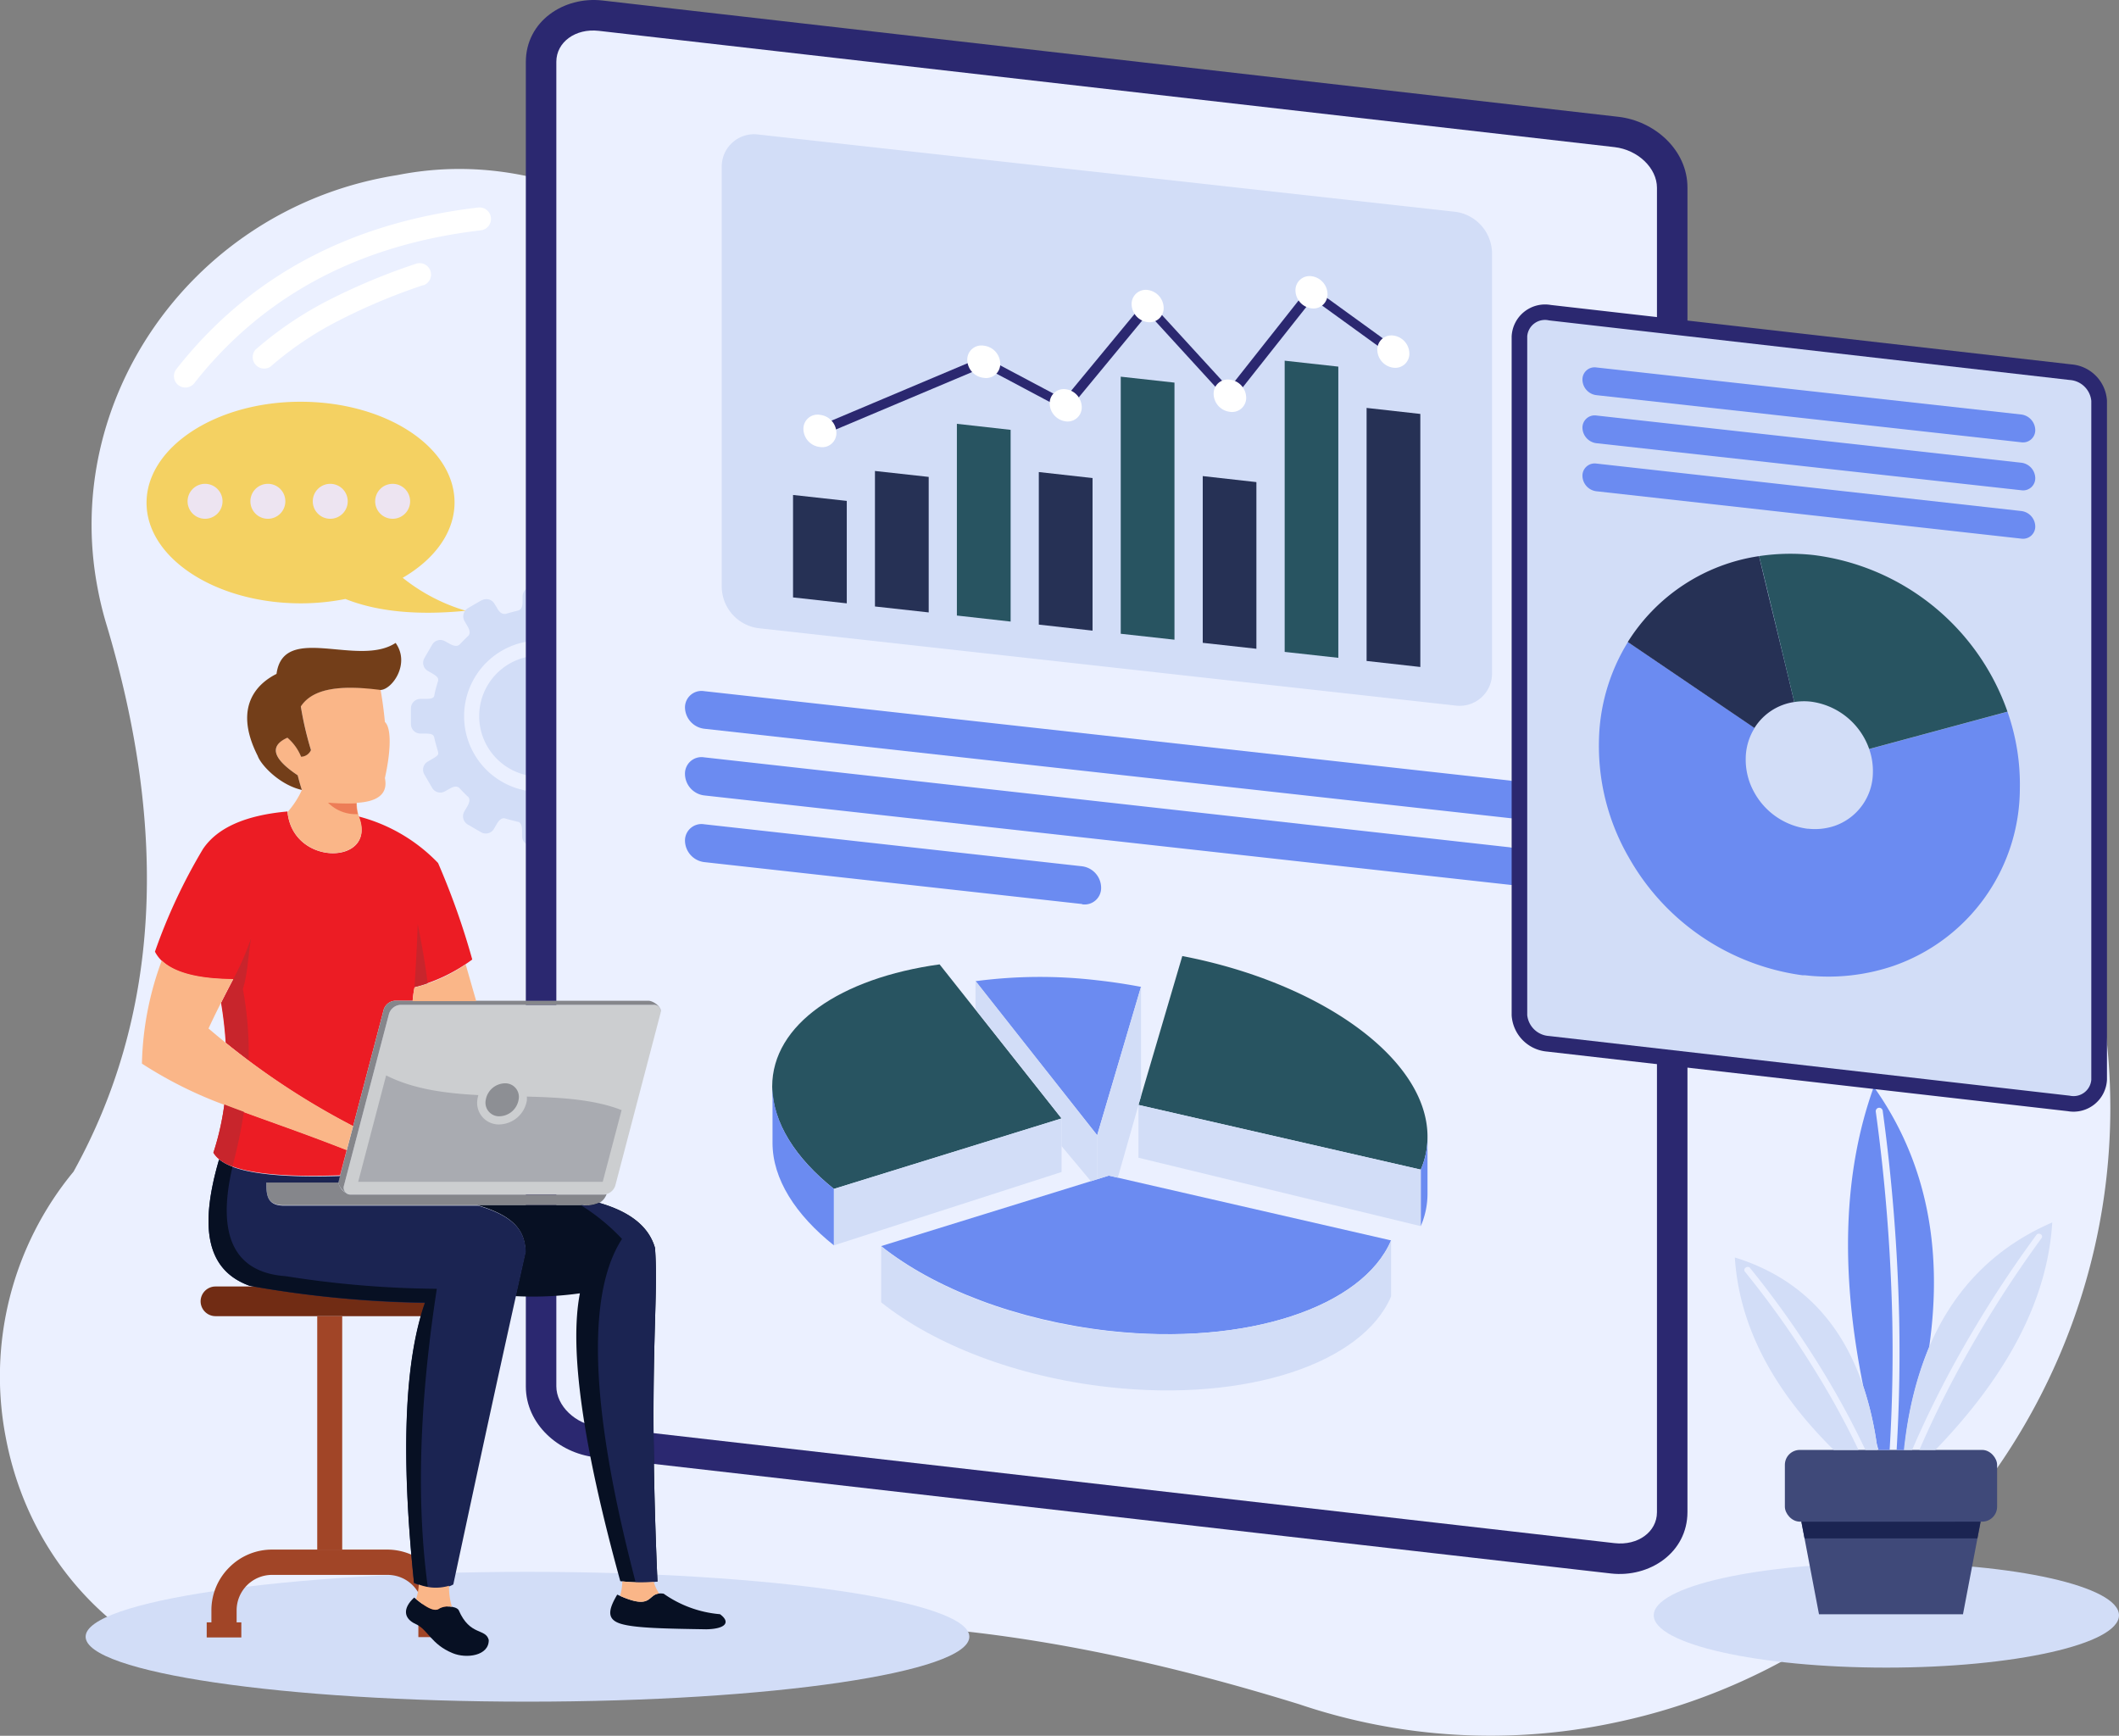 <svg xmlns="http://www.w3.org/2000/svg" viewBox="0 0 257.1 210.59"><rect x="0" y="0" width="257.1" height="210.59" fill="#808080" stroke="none"/><defs><style>.cls-1{fill:#ebf0ff;}.cls-1,.cls-10,.cls-11,.cls-12,.cls-13,.cls-14,.cls-15,.cls-16,.cls-17,.cls-18,.cls-19,.cls-2,.cls-20,.cls-21,.cls-22,.cls-23,.cls-25,.cls-3,.cls-4,.cls-6,.cls-7,.cls-8,.cls-9{fill-rule:evenodd;}.cls-2{fill:#d2ddf7;}.cls-3{fill:#fff;}.cls-4{fill:#f4d162;}.cls-5,.cls-6{fill:#3f4979;}.cls-7{fill:#1b2452;}.cls-8{fill:#6b8bf1;}.cls-9{fill:#2b2870;}.cls-10{fill:#263155;}.cls-11{fill:#285461;}.cls-12{fill:#ede4f1;}.cls-13{fill:#071023;}.cls-14{fill:#ccced0;}.cls-15{fill:#ec1c24;}.cls-16{fill:#85868b;}.cls-17{fill:#a9abb1;}.cls-18{fill:#8d8f94;}.cls-19{fill:#fab688;}.cls-20{fill:#733e19;}.cls-21{fill:#ed7d57;}.cls-22{fill:#712c14;}.cls-23,.cls-24{fill:#a14527;}.cls-25{fill:#c8252c;}</style></defs><g id="Calque_2" data-name="Calque 2"><g id="Calque_1-2" data-name="Calque 1"><path class="cls-1" d="M8.92,142.15A39,39,0,0,0,.7,174.4c3.33,17.69,17.84,30,34.14,30.29h0a33.14,33.14,0,0,0,4.95-.3c32.09-2.55,56.23-16.69,117.83,2.37h0A72.43,72.43,0,0,0,195.89,209c40.16-8.36,66.5-48.09,58.83-88.72A73.21,73.21,0,0,0,202,62.81h0c-19.37-5.59-51.27-2.72-81.35-12.68-26.09-8.63-45-34.33-72.48-28.88-.73.11-1.45.25-2.18.4-23.12,4.81-38.42,27-34.17,49.58a41.7,41.7,0,0,0,1,4.21h0q11.68,38.63-3.9,66.71Z"/><path class="cls-2" d="M64,206.45c29.53,0,53.61-3.54,53.61-7.88S93.49,190.7,64,190.7s-53.61,3.54-53.61,7.87S34.44,206.45,64,206.45Z"/><path class="cls-3" d="M58.36,27.94A1.39,1.39,0,1,0,58,25.18q-23.37,2.75-36.6,19.6a1.38,1.38,0,1,0,2.17,1.71Q36.12,30.55,58.36,27.94Zm-7,6.65a72.87,72.87,0,0,0-10.25,4.3A40.62,40.62,0,0,0,32.8,44.5,1.39,1.39,0,0,1,31,42.42a43.8,43.8,0,0,1,8.87-6A76,76,0,0,1,50.47,32a1.38,1.38,0,1,1,.89,2.62Z"/><path class="cls-2" d="M58.4,72.84l-1.62.94a1.16,1.16,0,0,0-.42,1.57l.36.62c.42.72.24,1,.11,1.16-.36.33-.69.68-1,1-.1.11-.41.45-1.23,0L54,77.8a1.14,1.14,0,0,0-1.56.41l-.94,1.62a1.14,1.14,0,0,0,.41,1.57l.56.32c.77.45.75.68.65,1s-.27.9-.37,1.36,0,.71-1.1.71H51A1.16,1.16,0,0,0,49.86,86v1.87A1.15,1.15,0,0,0,51,89h.64c1.05,0,1,.3,1.1.71s.24.92.37,1.36.12.56-.65,1l-.56.33a1.13,1.13,0,0,0-.41,1.56l.94,1.62A1.14,1.14,0,0,0,54,96l.57-.32c.82-.48,1.13-.13,1.23,0,.34.35.67.7,1,1,.13.12.31.45-.11,1.17l-.36.61a1.16,1.16,0,0,0,.42,1.57l1.62.94a1.14,1.14,0,0,0,1.56-.41l.36-.62c.43-.73.85-.7,1-.64.51.16,1,.26,1.52.4.2,0,.53.2.53,1.07v.66a1.14,1.14,0,0,0,1.14,1.14h1.87a1.14,1.14,0,0,0,1.15-1.14v-.66c0-.87.34-1,.53-1.07.53-.14,1-.24,1.52-.4.18-.06.6-.09,1,.64l.35.62a1.16,1.16,0,0,0,1.57.41l1.62-.94a1.15,1.15,0,0,0,.41-1.57l-.35-.61c-.42-.72-.24-1-.11-1.17.36-.32.69-.67,1-1,.1-.1.41-.45,1.23,0L77,96a1.14,1.14,0,0,0,1.56-.41l.94-1.62a1.14,1.14,0,0,0-.41-1.56L78.49,92c-.77-.45-.75-.68-.65-1s.28-.89.37-1.36.05-.71,1.1-.71H80a1.15,1.15,0,0,0,1.15-1.14V86A1.16,1.16,0,0,0,80,84.8h-.64c-1,0-1-.3-1.1-.71s-.24-.91-.37-1.36-.12-.56.65-1l.56-.32a1.15,1.15,0,0,0,.41-1.57l-.94-1.62A1.14,1.14,0,0,0,77,77.8l-.57.33c-.82.47-1.13.13-1.23,0-.34-.34-.67-.69-1-1-.13-.11-.31-.44.11-1.16l.35-.62a1.16,1.16,0,0,0-.41-1.57l-1.62-.94a1.15,1.15,0,0,0-1.57.42l-.35.61c-.43.73-.85.7-1,.65-.51-.16-1-.27-1.52-.41-.19,0-.53-.19-.53-1.07v-.65a1.14,1.14,0,0,0-1.15-1.15H64.54a1.14,1.14,0,0,0-1.14,1.15V73c0,.88-.33,1-.53,1.07-.53.14-1,.25-1.52.41-.18,0-.6.08-1-.65L60,73.26a1.14,1.14,0,0,0-1.56-.42Zm7.08,6.7a7.34,7.34,0,1,1-7.34,7.34,7.34,7.34,0,0,1,7.34-7.34Zm0-1.83a9.18,9.18,0,1,1-9.17,9.17A9.18,9.18,0,0,1,65.48,77.71Z"/><path class="cls-4" d="M36.46,48.74c10.33,0,18.69,5.47,18.69,12.22,0,3.63-2.43,6.9-6.29,9.14a22.39,22.39,0,0,0,7.66,4q-8.84.87-14.61-1.43a28.22,28.22,0,0,1-5.45.53C26.14,73.18,17.78,67.7,17.78,61S26.14,48.74,36.46,48.74Z"/><path class="cls-2" d="M228.87,202.32c15.55,0,28.23-2.85,28.23-6.35s-12.68-6.35-28.23-6.35-28.22,2.85-28.22,6.35S213.33,202.32,228.87,202.32Z"/><rect class="cls-5" x="216.56" y="175.91" width="25.75" height="8.7" rx="1.81"/><polygon class="cls-6" points="240.31 184.61 218.56 184.61 220.7 195.85 238.17 195.85 240.31 184.61"/><polygon class="cls-7" points="218.56 184.61 240.31 184.61 239.92 186.64 218.95 186.64 218.56 184.61"/><path class="cls-8" d="M227.35,131.86q-5.53,15.36-1.28,36.32a40.14,40.14,0,0,1,1.63,6.94c.07.26.14.53.22.79h1.35q.48-7.83.32-15.92a221.76,221.76,0,0,0-2-25.12.42.42,0,0,1,.36-.47.43.43,0,0,1,.48.36,223.3,223.3,0,0,1,2,25.22q.16,8.1-.31,15.93h.95a43.74,43.74,0,0,1,3-12.49Q236.7,145,227.35,131.86Z"/><path class="cls-2" d="M249,148.31q-.84,13.8-14.18,27.6h-1.94q2.16-5,4.84-9.93a139.94,139.94,0,0,1,10-15.79.31.31,0,0,0-.13-.45.38.38,0,0,0-.5.07A140.92,140.92,0,0,0,237,165.65q-2.78,5.1-5,10.26h-1Q233.23,155.14,249,148.31Z"/><path class="cls-2" d="M210.49,152.56q.78,12.28,12,23.35h3q-1.81-3.81-4-7.52a115.14,115.14,0,0,0-9.81-14.15.33.33,0,0,1,.13-.45.38.38,0,0,1,.49,0,115.91,115.91,0,0,1,9.84,14.2q2.29,3.91,4.19,7.92h1.48Q225.33,157.16,210.49,152.56Z"/><path class="cls-9" d="M73.09.06C68.42-.47,63.8,2.57,63.8,7.53V168.21c0,4.58,4,8.08,8.39,8.58L195.46,190.9c4.66.53,9.28-2.51,9.28-7.46V22.75c0-4.57-4-8.08-8.39-8.58Z"/><path class="cls-1" d="M72.64,3.74,195.9,17.85c2.83.33,5.14,2.54,5.14,4.93V183.47c0,2.38-2.31,4.07-5.14,3.75L72.64,173.11c-2.82-.32-5.14-2.54-5.14-4.93V7.5C67.5,5.11,69.82,3.42,72.64,3.74Z"/><path class="cls-8" d="M131.29,109.68l-45.87-5.09A2.66,2.66,0,0,1,83.11,102h0a2,2,0,0,1,2.31-2l45.87,5.1a2.64,2.64,0,0,1,2.31,2.56h0a2,2,0,0,1-2.31,2.05Zm51.83-10.43L85.42,88.41a2.65,2.65,0,0,1-2.31-2.56h0a2,2,0,0,1,2.31-2l97.7,10.84a2.65,2.65,0,0,1,2.31,2.56h0a2,2,0,0,1-2.31,2Zm0,8.09a2,2,0,0,0,2.31-2h0a2.64,2.64,0,0,0-2.31-2.55L85.42,91.88a2,2,0,0,0-2.31,2.06h0a2.65,2.65,0,0,0,2.31,2.56Z"/><path class="cls-2" d="M92,16.32,176.6,25.7a5.13,5.13,0,0,1,4.43,5V81.6a3.93,3.93,0,0,1-4.43,4L92,76.21a5.12,5.12,0,0,1-4.43-5V20.31A3.92,3.92,0,0,1,92,16.32Z"/><polygon class="cls-9" points="99.21 51.74 119.33 43.25 129.11 48.44 139.18 36.25 149.13 47.12 158.97 34.67 169.37 42.2 168.77 43.12 159.28 36.25 149.27 48.9 139.31 38.01 129.49 49.9 119.39 44.53 99.75 52.81 99.21 51.74"/><polygon class="cls-10" points="96.22 60.05 102.74 60.77 102.74 73.2 96.22 72.48 96.22 60.05"/><polygon class="cls-10" points="106.16 57.14 112.68 57.86 112.68 74.3 106.16 73.58 106.16 57.14"/><polygon class="cls-11" points="116.1 51.42 122.62 52.15 122.62 75.41 116.1 74.68 116.1 51.42"/><polygon class="cls-10" points="126.04 57.27 132.56 58 132.56 76.51 126.04 75.78 126.04 57.27"/><polygon class="cls-11" points="135.98 45.7 142.5 46.42 142.5 77.61 135.98 76.89 135.98 45.7"/><polygon class="cls-10" points="145.93 57.76 152.44 58.49 152.44 78.71 145.93 77.99 145.93 57.76"/><polygon class="cls-11" points="155.87 43.76 162.38 44.48 162.38 79.81 155.87 79.09 155.87 43.76"/><polygon class="cls-10" points="165.81 49.49 172.33 50.22 172.33 80.92 165.81 80.19 165.81 49.49"/><path class="cls-3" d="M99.48,50.33a2.23,2.23,0,0,1,2,2.17,1.71,1.71,0,0,1-2,1.73,2.23,2.23,0,0,1-2-2.17A1.71,1.71,0,0,1,99.48,50.33Z"/><path class="cls-3" d="M119.36,41.94a2.23,2.23,0,0,1,2,2.16,1.71,1.71,0,0,1-2,1.74,2.23,2.23,0,0,1-2-2.16A1.71,1.71,0,0,1,119.36,41.94Z"/><path class="cls-3" d="M129.3,47.22a2.23,2.23,0,0,1,1.95,2.16,1.71,1.71,0,0,1-1.95,1.74A2.23,2.23,0,0,1,127.36,49,1.71,1.71,0,0,1,129.3,47.22Z"/><path class="cls-3" d="M139.24,35.18a2.23,2.23,0,0,1,1.95,2.17,1.71,1.71,0,0,1-1.95,1.73,2.23,2.23,0,0,1-1.94-2.17A1.71,1.71,0,0,1,139.24,35.18Z"/><path class="cls-3" d="M149.2,46.06a2.23,2.23,0,0,1,2,2.17,1.71,1.71,0,0,1-2,1.73,2.23,2.23,0,0,1-1.95-2.17A1.71,1.71,0,0,1,149.2,46.06Z"/><path class="cls-3" d="M159.12,33.51a2.23,2.23,0,0,1,1.95,2.17,1.71,1.71,0,0,1-1.95,1.73,2.23,2.23,0,0,1-1.94-2.16A1.71,1.71,0,0,1,159.12,33.51Z"/><path class="cls-3" d="M169.06,40.71A2.23,2.23,0,0,1,171,42.88a1.71,1.71,0,0,1-1.95,1.73,2.23,2.23,0,0,1-1.94-2.16A1.71,1.71,0,0,1,169.06,40.71Z"/><path class="cls-12" d="M47.64,58.7a2.12,2.12,0,1,0,2.12,2.12,2.12,2.12,0,0,0-2.12-2.12Zm-22.72,0A2.12,2.12,0,1,0,27,60.82a2.12,2.12,0,0,0-2.12-2.12Zm7.58,0a2.12,2.12,0,1,0,2.12,2.12A2.11,2.11,0,0,0,32.5,58.7Zm7.57,0a2.12,2.12,0,1,0,2.12,2.12A2.12,2.12,0,0,0,40.07,58.7Z"/><path class="cls-8" d="M168.78,150.49l-34.25-7.86-27.62,8.55c6.42,5.11,16.4,9,27.62,10.28C151.3,163.33,165.33,158.56,168.78,150.49Z"/><path class="cls-11" d="M101.18,144.24l27.62-8.55L114,117c-12,1.66-20.31,7.27-20.31,14.83C93.73,136.18,96.52,140.52,101.18,144.24Z"/><path class="cls-11" d="M138.13,134.05l34.25,7.85a9.85,9.85,0,0,0,.82-4c0-9.43-12.91-18.67-29.75-21.91Z"/><path class="cls-8" d="M133.12,137.73l5.32-18c-1.73-.33-3.51-.6-5.32-.8a59.39,59.39,0,0,0-14.76.11Z"/><path class="cls-8" d="M101.18,144.24c-4.66-3.72-7.45-8.06-7.45-12.44v6.86c0,4.38,2.79,8.72,7.45,12.43Z"/><path class="cls-2" d="M168.78,150.49c-3.45,8.07-17.48,12.84-34.25,11-11.22-1.24-21.2-5.17-27.62-10.28V158c6.42,5.12,16.4,9.05,27.62,10.29,16.77,1.86,30.8-2.91,34.25-11Z"/><path class="cls-8" d="M172.38,141.9v6.86a9.9,9.9,0,0,0,.82-4v-6.85A9.85,9.85,0,0,1,172.38,141.9Z"/><polygon class="cls-2" points="172.38 141.9 138.13 134.05 138.13 140.46 172.38 148.76 172.38 141.9"/><polygon class="cls-2" points="101.18 151.09 128.8 142.19 128.8 135.69 101.18 144.24 101.18 151.09"/><polygon class="cls-2" points="135.62 142.88 138.13 134.08 138.13 134.05 138.44 133.01 138.44 119.7 133.12 137.73 133.12 143.07 134.53 142.63 135.62 142.88"/><polygon class="cls-2" points="133.12 137.73 118.36 119 118.36 122.45 128.8 135.69 128.8 139.05 132.36 143.31 133.12 143.07 133.12 137.73"/><path class="cls-9" d="M188.17,37a4.06,4.06,0,0,0-4.76,3.83v82.35a4.7,4.7,0,0,0,4.3,4.4l63.17,7.23a4.06,4.06,0,0,0,4.76-3.83V48.61a4.7,4.7,0,0,0-4.3-4.4Z"/><path class="cls-2" d="M187.94,38.87l63.17,7.23a2.82,2.82,0,0,1,2.63,2.53V131a2.16,2.16,0,0,1-2.63,1.93l-63.17-7.24a2.84,2.84,0,0,1-2.64-2.53V40.79A2.16,2.16,0,0,1,187.94,38.87Z"/><path class="cls-8" d="M197.65,104.07A27,27,0,0,1,194,90a23.57,23.57,0,0,1,3.52-12.11l15.37,10.43A7.07,7.07,0,0,0,211.81,92a8.15,8.15,0,0,0,1.1,4.25,8.63,8.63,0,0,0,6.36,4.29l.1,0a7.47,7.47,0,0,0,3.22-.34,6.9,6.9,0,0,0,4.65-6.51,8,8,0,0,0-.45-2.81l16.78-4.53a26.52,26.52,0,0,1,1.5,9.32,22.82,22.82,0,0,1-15.41,21.54A24.58,24.58,0,0,1,219,118.32l-.32,0A28.6,28.6,0,0,1,197.65,104.07Z"/><path class="cls-10" d="M212.87,88.32,197.5,77.89a22.7,22.7,0,0,1,15.93-10.42c1,4.29,2.44,10,4.27,17.7A6.86,6.86,0,0,0,212.87,88.32Z"/><path class="cls-11" d="M217.7,85.17c-1.83-7.67-3.22-13.41-4.27-17.7a25.58,25.58,0,0,1,6.62-.13,28.72,28.72,0,0,1,23.52,19l-16.78,4.53a8.68,8.68,0,0,0-7.11-5.75A7.69,7.69,0,0,0,217.7,85.17Z"/><path class="cls-8" d="M193.68,44.58l51.58,5.71a1.94,1.94,0,0,1,1.68,1.87h0a1.48,1.48,0,0,1-1.68,1.5l-51.58-5.72A1.92,1.92,0,0,1,192,46.07h0a1.47,1.47,0,0,1,1.68-1.49Zm0,11.66L245.26,62a1.92,1.92,0,0,1,1.68,1.86h0a1.48,1.48,0,0,1-1.68,1.49L193.68,59.6A1.92,1.92,0,0,1,192,57.73h0a1.48,1.48,0,0,1,1.68-1.49Zm0-5.83A1.48,1.48,0,0,0,192,51.9h0a1.93,1.93,0,0,0,1.68,1.87l51.58,5.71A1.47,1.47,0,0,0,246.94,58h0a1.92,1.92,0,0,0-1.68-1.86Z"/><path class="cls-13" d="M85.7,197.67c-5-.08-8.69-.14-10.41-.68s-1.47-1.72-.4-3.53c4.69,2.16,3.44-.44,5.63-.11a13.9,13.9,0,0,0,6.84,2.49C88.64,196.78,88.12,197.62,85.7,197.67Z"/><path class="cls-14" d="M79.31,121.91H48.59A1.55,1.55,0,0,0,47.2,123l-5.46,20.82a.82.82,0,0,0,.81,1.1H73.27a1.55,1.55,0,0,0,1.39-1.1L80.12,123A.82.82,0,0,0,79.31,121.91Z"/><path class="cls-15" d="M46.55,122.51l-3.71,14.13A87.85,87.85,0,0,1,27.38,126.5a47.45,47.45,0,0,0-.56-4.82c.45-.89.94-1.85,1.48-2.87q-7.78,0-9.5-3.35A67.68,67.68,0,0,1,24.63,103q2.61-3.87,10.25-4.55c.6,6.83,11.07,6.48,8.61.6a20.47,20.47,0,0,1,9.66,5.65,90.56,90.56,0,0,1,4.15,11.71,20.43,20.43,0,0,1-7,3.35,13.68,13.68,0,0,0-.23,1.65H47.94A1.53,1.53,0,0,0,46.55,122.51Z"/><path class="cls-16" d="M42.84,136.64l3.71-14.13a1.53,1.53,0,0,1,1.39-1.1H78.66c.6,0,1.68.78,1.5,1.39a.81.81,0,0,0-.85-.89H48.59A1.55,1.55,0,0,0,47.2,123l-5.46,20.82a.83.83,0,0,0,.22.88c-.51-.32-1-1-.88-1.38Z"/><path class="cls-16" d="M42.55,144.93H73.27a1.2,1.2,0,0,0,.33-.05c-.6,1.58-2.27,1.35-2.92,1.34H34.26c-2-.08-1.92-1.46-1.94-2.8h8.74a1.8,1.8,0,0,0,.9,1.29A.82.82,0,0,0,42.55,144.93Z"/><path class="cls-17" d="M46.85,130.47c3.29,1.67,7.19,2.18,11.19,2.39a3.13,3.13,0,0,0-.1.44,2.62,2.62,0,0,0,2.64,3.12,3.47,3.47,0,0,0,3.34-2.88,2.89,2.89,0,0,0,0-.5c4.16.11,8.17.34,11.5,1.64l-2.29,8.7H43.46Z"/><path class="cls-18" d="M61.25,131.43a2.41,2.41,0,0,0-2.31,2,1.65,1.65,0,0,0,1.68,2,2.41,2.41,0,0,0,2.3-2A1.65,1.65,0,0,0,61.25,131.43Z"/><path class="cls-15" d="M25.9,139.86A32.81,32.81,0,0,0,27.22,134c4.14,1.61,8.87,3.15,14.85,5.51l-.81,3.08Q27.71,143.07,25.9,139.86Z"/><path class="cls-19" d="M42.07,139.55c-6-2.36-10.71-3.9-14.85-5.51a50.41,50.41,0,0,1-10-5,38.09,38.09,0,0,1,2.41-12.51q2.31,2.2,8.67,2.25c-1.22,2.32-2.23,4.33-3,6a92.87,92.87,0,0,0,17.54,11.83Z"/><path class="cls-19" d="M56.5,117l1.28,4.46H50.06a13.68,13.68,0,0,1,.23-1.65A19.4,19.4,0,0,0,56.5,117Z"/><path class="cls-13" d="M75.26,191.83q-6.86-24.86-4.9-34.92a41,41,0,0,1-7.83.34l1.21-5.4c-.05-2.48-1.31-4.31-5.79-5.63H70.68a3.87,3.87,0,0,0,2-.29c4.1,1.17,6.11,3.11,6.79,5.47.5,6.5-.85,13.91.3,40.48A21.08,21.08,0,0,1,75.26,191.83Z"/><path class="cls-7" d="M70.48,146.22h.2a3.87,3.87,0,0,0,2-.29c4.1,1.17,6.11,3.11,6.79,5.47.5,6.5-.85,13.91.3,40.48a21,21,0,0,1-2.65.09c-2.37-9.24-8-31.9-1.65-41.66A24.88,24.88,0,0,0,70.48,146.22Z"/><path class="cls-19" d="M34.89,98.52a10.9,10.9,0,0,0,1.74-2.68c-.16-.47-.33-1.06-.51-1.78Q31.55,91,34.87,89.47a6,6,0,0,1,1.66,2.31,1.35,1.35,0,0,0,1.2-.81,40.08,40.08,0,0,1-1.23-5.31c1.5-2.24,5-2.55,9.67-2,.22,1.24.4,2.55.53,3.93.82.76.72,3.57,0,6.81.38,1.84-.76,2.85-3.41,3a5.67,5.67,0,0,0,.24,1.59h0s0,0,0,0C45.92,104.91,35.55,105.26,34.89,98.52Z"/><path class="cls-20" d="M46.17,83.71c-4.65-.6-8.17-.29-9.67,2A40.08,40.08,0,0,0,37.73,91a1.35,1.35,0,0,1-1.2.81,6,6,0,0,0-1.66-2.31Q31.54,91,36.12,94.06c.18.72.35,1.31.51,1.78-2.74-.62-5-3.07-5.36-4.13-3.2-6.31.37-9,2.28-9.95C34.39,75.52,43.46,81,48,78,49.81,80.53,47.58,83.65,46.17,83.71Z"/><path class="cls-21" d="M39.8,97.38a25.77,25.77,0,0,0,3.45.08,4.63,4.63,0,0,0,.17,1.31A4.72,4.72,0,0,1,39.8,97.38Z"/><path class="cls-22" d="M53.86,156.08H26.14a1.81,1.81,0,0,0-1.8,1.8h0a1.81,1.81,0,0,0,1.8,1.8H53.86a1.81,1.81,0,0,0,1.8-1.8h0A1.81,1.81,0,0,0,53.86,156.08Z"/><path class="cls-23" d="M27.79,190.19A7.3,7.3,0,0,1,33,188H47a7.34,7.34,0,0,1,7.31,7.32v1.47h.57v1.83H50.76v-1.83h.57v-1.47A4.3,4.3,0,0,0,47,191.07H33a4.3,4.3,0,0,0-4.29,4.29v1.47h.57v1.83H25.08v-1.83h.57v-1.47A7.31,7.31,0,0,1,27.79,190.19Z"/><rect class="cls-24" x="38.49" y="159.68" width="3.03" height="28.36"/><path class="cls-7" d="M30.3,156c-5.36-1.92-6.08-7.26-3.72-15.32q2.9,2.37,14.68,2l-.18.7s0,.06,0,.09H32.32c0,1.34,0,2.72,1.94,2.8H58c4.48,1.32,5.74,3.15,5.79,5.63-2.84,12.66-5.36,24.28-8.79,40.33q-1.74,1-4.76-.15-2.41-23.35,1.33-34A131.2,131.2,0,0,1,30.3,156Z"/><path class="cls-13" d="M30.3,156c-5.36-1.92-6.08-7.26-3.72-15.32a5.62,5.62,0,0,0,1.63.88c-1.95,8.29.17,12.83,6.47,13.27A122,122,0,0,0,53,156.36q-3.19,20.73-1.1,36.15a10.79,10.79,0,0,1-1.67-.48q-2.41-23.35,1.33-34A131.2,131.2,0,0,1,30.3,156Z"/><path class="cls-19" d="M79.33,191.92a4.51,4.51,0,0,0,.65,1.41c-1.43.13-.88,2-4.75.29a6.69,6.69,0,0,0,.28-1.76A22.34,22.34,0,0,0,79.33,191.92Z"/><path class="cls-13" d="M54.93,200.57c-2.64-1.08-3-2.86-4.48-3.53s-1.63-1.9-.2-3.22c1,.84,2.36,1.88,3.06,1.33.46-.37,2-.34,2.34.19,1.37,3.18,3.27,2.17,3.65,3.62C59.34,200.89,56.6,201.26,54.93,200.57Z"/><path class="cls-19" d="M54.48,192.39a8.3,8.3,0,0,0,.35,2.55,2.3,2.3,0,0,0-1.52.21c-.65.51-1.82-.34-2.83-1.14a6.49,6.49,0,0,0,.33-1.77A5.72,5.72,0,0,0,54.48,192.39Z"/><path class="cls-25" d="M28.3,118.81a34.82,34.82,0,0,0,2.17-5c-.41,2.43-.39,4.18-1,6.18a42.6,42.6,0,0,1,.7,8.61c-.9-.68-1.82-1.38-2.74-2.12a47.45,47.45,0,0,0-.56-4.82c.45-.89.94-1.85,1.48-2.87Zm23.58.49a13.59,13.59,0,0,1-1.59.46c.2-3.09.33-5.65.39-7.66q.9,4.47,1.2,7.2Zm-26,20.56A32.81,32.81,0,0,0,27.22,134c.77.3,1.55.59,2.37.89a59,59,0,0,1-1.38,6.59A4.2,4.2,0,0,1,25.9,139.86Z"/></g></g></svg>